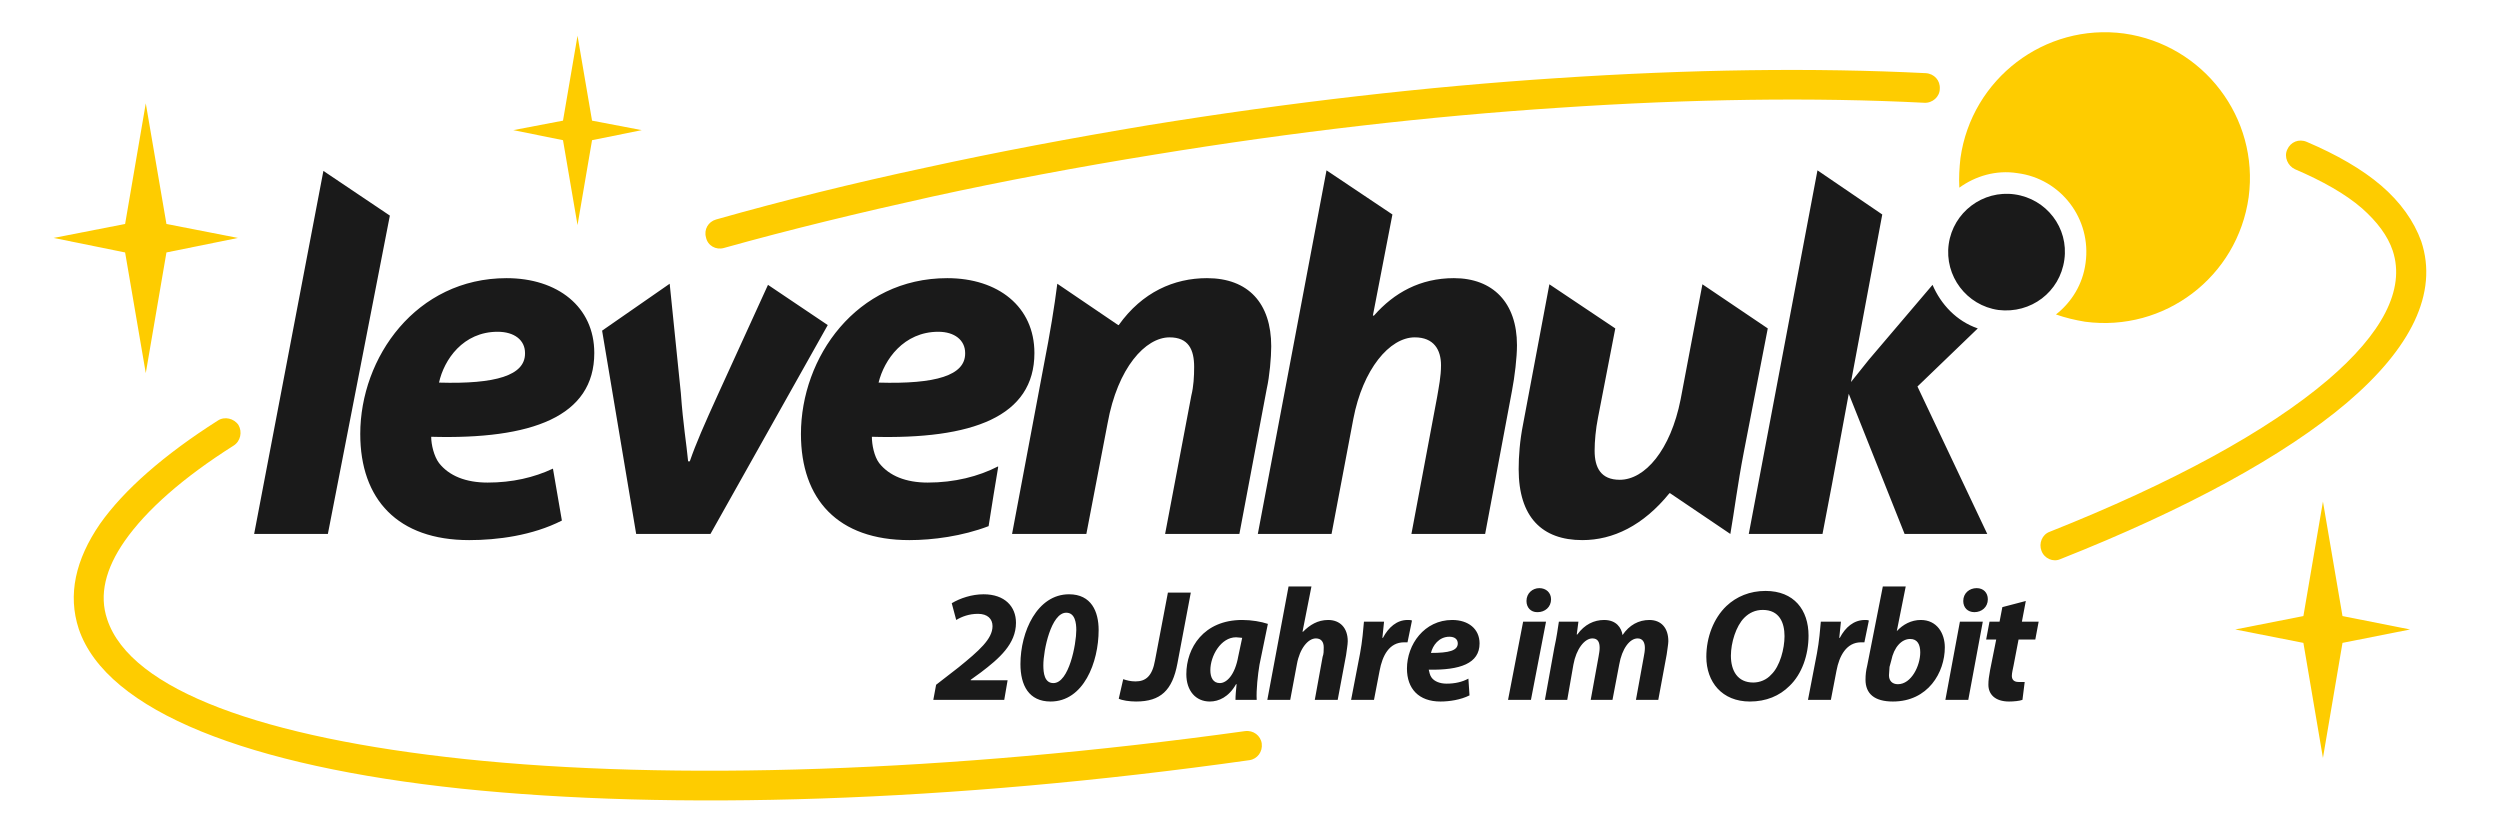 <?xml version="1.0" encoding="UTF-8"?>
<!DOCTYPE svg PUBLIC "-//W3C//DTD SVG 1.1//EN" "http://www.w3.org/Graphics/SVG/1.1/DTD/svg11.dtd">
<!-- Creator: CorelDRAW X8 -->
<svg xmlns="http://www.w3.org/2000/svg" xml:space="preserve" width="2949px" height="983px" version="1.1" style="shape-rendering:geometricPrecision; text-rendering:geometricPrecision; image-rendering:optimizeQuality; fill-rule:evenodd; clip-rule:evenodd"
viewBox="0 0 4476 1492"
 xmlns:xlink="http://www.w3.org/1999/xlink">
 <defs>
  <style type="text/css">
   <![CDATA[
    .fil1 {fill:none}
    .fil3 {fill:#1A1A1A}
    .fil0 {fill:#FECC00}
    .fil2 {fill:#1A1A1A;fill-rule:nonzero}
   ]]>
  </style>
 </defs>
 <g id="Слой_x0020_1">
  <path class="fil0" d="M1296 444c-14,4 -29,-4 -32,-19 -4,-14 4,-28 18,-32 120,-34 245,-65 376,-93 128,-28 261,-53 399,-76 253,-41 499,-69 729,-84 240,-16 463,-19 662,-9 15,1 26,13 25,28 0,14 -13,26 -28,25 -196,-10 -418,-7 -655,9 -230,15 -474,43 -724,84 -136,22 -269,47 -397,75 -131,29 -255,59 -373,92zm2813 -141c-13,-6 -20,-22 -14,-35 6,-14 21,-20 35,-14 54,23 99,49 133,78 35,30 59,64 72,100 31,93 -19,192 -133,289 -112,95 -288,191 -513,280 -13,6 -29,-1 -34,-15 -5,-13 1,-29 15,-34 219,-87 390,-180 498,-272 96,-82 139,-161 116,-231 -9,-27 -28,-52 -55,-76 -30,-26 -71,-49 -120,-70zm-1880 1006c15,-2 28,8 30,22 2,15 -8,28 -22,30 -538,76 -1036,90 -1411,51 -379,-40 -635,-138 -685,-286 -20,-61 -6,-124 38,-188 43,-61 115,-124 211,-185 12,-8 29,-4 37,8 7,12 4,29 -9,37 -90,57 -156,115 -195,171 -34,49 -46,96 -31,140 42,127 281,212 640,250 370,39 863,24 1397,-50z"/>
  <polygon class="fil1" points="0,0 4476,0 4476,1492 0,1492 "/>
  <path class="fil2" d="M1798 1253l6 -35 -66 0 0 -1 18 -13c33,-25 63,-51 63,-89 0,-29 -20,-51 -58,-51 -21,0 -42,7 -57,16l8 30c10,-6 23,-11 39,-11 17,0 26,9 26,22 0,23 -24,44 -61,74l-40 31 -5 27 127 0zm116 -189c-57,0 -87,67 -87,125 0,38 15,67 54,67 59,0 86,-70 86,-128 0,-33 -13,-64 -53,-64zm-5 33c16,0 18,19 18,31 0,25 -13,95 -41,95 -16,0 -18,-18 -18,-32 0,-27 14,-94 41,-94zm159 85c-5,29 -17,38 -35,38 -9,0 -16,-2 -22,-4l-8 35c6,3 19,5 31,5 44,0 65,-20 74,-68l24 -127 -41 0 -23 121zm182 71c-1,-18 2,-45 5,-63l15 -73c-12,-4 -29,-7 -46,-7 -69,0 -100,50 -100,97 0,30 17,49 42,49 16,0 34,-8 47,-31l1 0c-1,10 -2,20 -2,28l38 0zm-33 -78c-6,34 -21,48 -33,48 -12,0 -17,-10 -17,-23 0,-26 19,-59 46,-59 4,0 8,1 11,1l-7 33zm93 78l12 -64c5,-28 20,-46 34,-46 10,0 14,7 14,16 0,6 0,12 -2,17l-14 77 41 0 15 -80c1,-8 3,-19 3,-25 0,-24 -14,-38 -35,-38 -19,0 -33,9 -45,21l-1 0 16 -81 -41 0 -38 203 41 0zm150 0l10 -52c5,-27 17,-51 44,-51 2,0 4,0 6,0l8 -39c-2,-1 -5,-1 -8,-1 -19,0 -34,13 -44,32l-1 0c1,-10 2,-19 3,-29l-36 0c-1,12 -3,36 -7,57l-16 83 41 0zm169 -38c-11,6 -24,9 -39,9 -12,0 -22,-4 -27,-11 -3,-4 -4,-10 -5,-14 56,1 91,-11 91,-47 0,-26 -20,-42 -49,-42 -50,0 -81,44 -81,87 0,36 21,59 60,59 16,0 36,-3 52,-11l-2 -30zm-19 -63c0,13 -16,17 -48,17 3,-13 14,-29 33,-29 10,0 15,5 15,12zm131 101l27 -140 -41 0 -27 140 41 0zm12 -157c13,0 24,-9 24,-23 0,-12 -9,-20 -21,-20 -12,0 -23,9 -23,23 0,12 8,20 19,20l1 0zm53 157l11 -63c5,-28 20,-47 34,-47 10,0 13,7 13,17 0,5 -1,10 -2,16l-14 77 39 0 12 -63c5,-29 19,-47 33,-47 9,0 13,7 13,17 0,5 -1,11 -2,16l-14 77 40 0 15 -81c1,-8 3,-19 3,-24 0,-24 -13,-38 -34,-38 -19,0 -36,9 -48,27 -2,-13 -11,-27 -33,-27 -18,0 -35,8 -48,26l-1 0 3 -23 -35 0c-2,13 -4,28 -8,46l-17 94 40 0zm355 -195c-28,0 -52,10 -70,27 -23,22 -36,56 -36,91 0,45 28,80 78,80 29,0 53,-10 71,-28 22,-21 34,-55 34,-90 0,-46 -26,-80 -77,-80zm-5 34c30,0 39,23 39,47 0,22 -8,54 -24,69 -8,9 -20,14 -32,14 -28,0 -40,-21 -40,-48 0,-23 9,-53 24,-68 9,-9 20,-14 33,-14zm122 161l10 -52c5,-27 18,-51 44,-51 2,0 4,0 6,0l8 -39c-2,-1 -5,-1 -7,-1 -20,0 -35,13 -45,32l-1 0c1,-10 2,-19 3,-29l-36 0c-1,12 -3,36 -7,57l-16 83 41 0zm93 -203l-28 142c-2,8 -3,16 -3,25 0,25 16,39 49,39 63,0 93,-52 93,-97 0,-25 -14,-49 -43,-49 -17,0 -32,8 -43,20l0 0 16 -80 -41 0zm15 133c5,-25 19,-39 34,-39 13,0 18,10 18,24 0,24 -16,57 -40,57 -10,0 -16,-6 -16,-16 0,-5 1,-10 1,-15l3 -11zm138 70l26 -140 -41 0 -26 140 41 0zm11 -157c13,0 24,-9 24,-23 0,-12 -8,-20 -20,-20 -13,0 -24,9 -24,23 0,12 8,20 20,20l0 0zm50 -9l-5 26 -18 0 -6 32 18 0 -11 55c-2,11 -3,18 -3,26 0,17 12,30 37,30 8,0 19,-1 24,-3l4 -32c-3,0 -7,0 -11,0 -9,0 -12,-5 -12,-11 0,-5 2,-13 3,-18l9 -47 30 0 6 -32 -30 0 7 -37 -42 11z"/>
  <path class="fil0" d="M3803 60c142,20 242,151 223,293 -20,143 -151,242 -293,223 -18,-3 -35,-7 -52,-13 28,-22 48,-54 53,-92 11,-79 -44,-151 -122,-161 -38,-6 -75,5 -104,26 -1,-18 0,-35 2,-53 20,-142 151,-242 293,-223z"/>
  <path class="fil3" d="M1078 592l61 364 133 0 210 -374 -107 -72 -89 195c-25,55 -40,89 -51,121l-3 0c-3,-32 -9,-66 -13,-122l-20 -196 -121 84zm2529 -244c57,8 97,60 89,117 -8,58 -60,97 -118,90 -57,-8 -97,-61 -89,-118 8,-57 61,-97 118,-89zm-559 161l-39 206c-18,91 -64,144 -109,144 -34,0 -45,-22 -45,-52 0,-17 2,-39 6,-59l31 -160 -118 -79 -47 250c-6,30 -8,58 -8,81 0,86 42,127 114,127 55,0 109,-26 156,-84l1 0 108 73c7,-40 13,-89 24,-146l43 -222 -117 -79zm-664 447l39 -206c17,-89 65,-146 110,-146 34,0 47,22 47,50 0,20 -4,39 -7,57l-46 245 132 0 48 -256c5,-26 9,-60 9,-82 0,-76 -43,-120 -113,-120 -60,0 -107,26 -143,67l-2 0 35 -181 -118 -79 -123 651 132 0zm-439 0l38 -198c18,-100 68,-154 111,-154 34,0 44,22 44,53 0,17 -1,35 -5,51l-47 248 133 0 49 -260c5,-22 8,-56 8,-76 0,-77 -41,-122 -115,-122 -59,0 -116,25 -158,84l-1 0 -109 -74c-5,40 -13,89 -24,145l-57 303 133 0zm-1358 0l111 -570 -119 -80 -124 650 132 0zm1200 -121c-35,18 -78,29 -126,29 -39,0 -69,-12 -87,-35 -9,-12 -13,-33 -13,-47 180,5 291,-36 291,-150 0,-83 -65,-134 -156,-134 -163,0 -262,142 -262,279 0,117 66,190 194,190 42,0 95,-7 142,-25 6,-39 12,-75 17,-105l0 -2zm-59 -202c0,39 -52,55 -155,52 10,-41 45,-91 107,-91 29,0 48,15 48,38l0 1zm-738 206c-34,16 -73,25 -117,25 -39,0 -69,-12 -87,-35 -9,-12 -14,-33 -14,-47 180,5 292,-36 292,-150 0,-83 -66,-134 -157,-134 -162,0 -262,142 -262,279 0,117 67,190 195,190 50,0 113,-8 166,-35l-16 -93zm-50 -206c0,39 -52,55 -154,52 9,-41 43,-91 105,-91 30,0 49,15 49,38l0 1zm2470 323l148 0 -125 -264 108 -104c-38,-13 -66,-43 -81,-78l-114 134 -32 40 56 -300 -116 -79 -123 651 132 0c20,-104 9,-46 47,-251l100 251z"/>
  <polygon class="fil0" points="4159,898 4194,1103 4315,1127 4194,1151 4159,1357 4124,1151 4002,1127 4124,1103 "/>
  <polygon class="fil0" points="261,185 298,401 426,426 298,452 261,668 224,452 96,426 224,401 "/>
  <polygon class="fil0" points="1034,64 1060,216 1149,233 1060,251 1034,403 1008,251 919,233 1008,216 "/>
 </g>
</svg>
